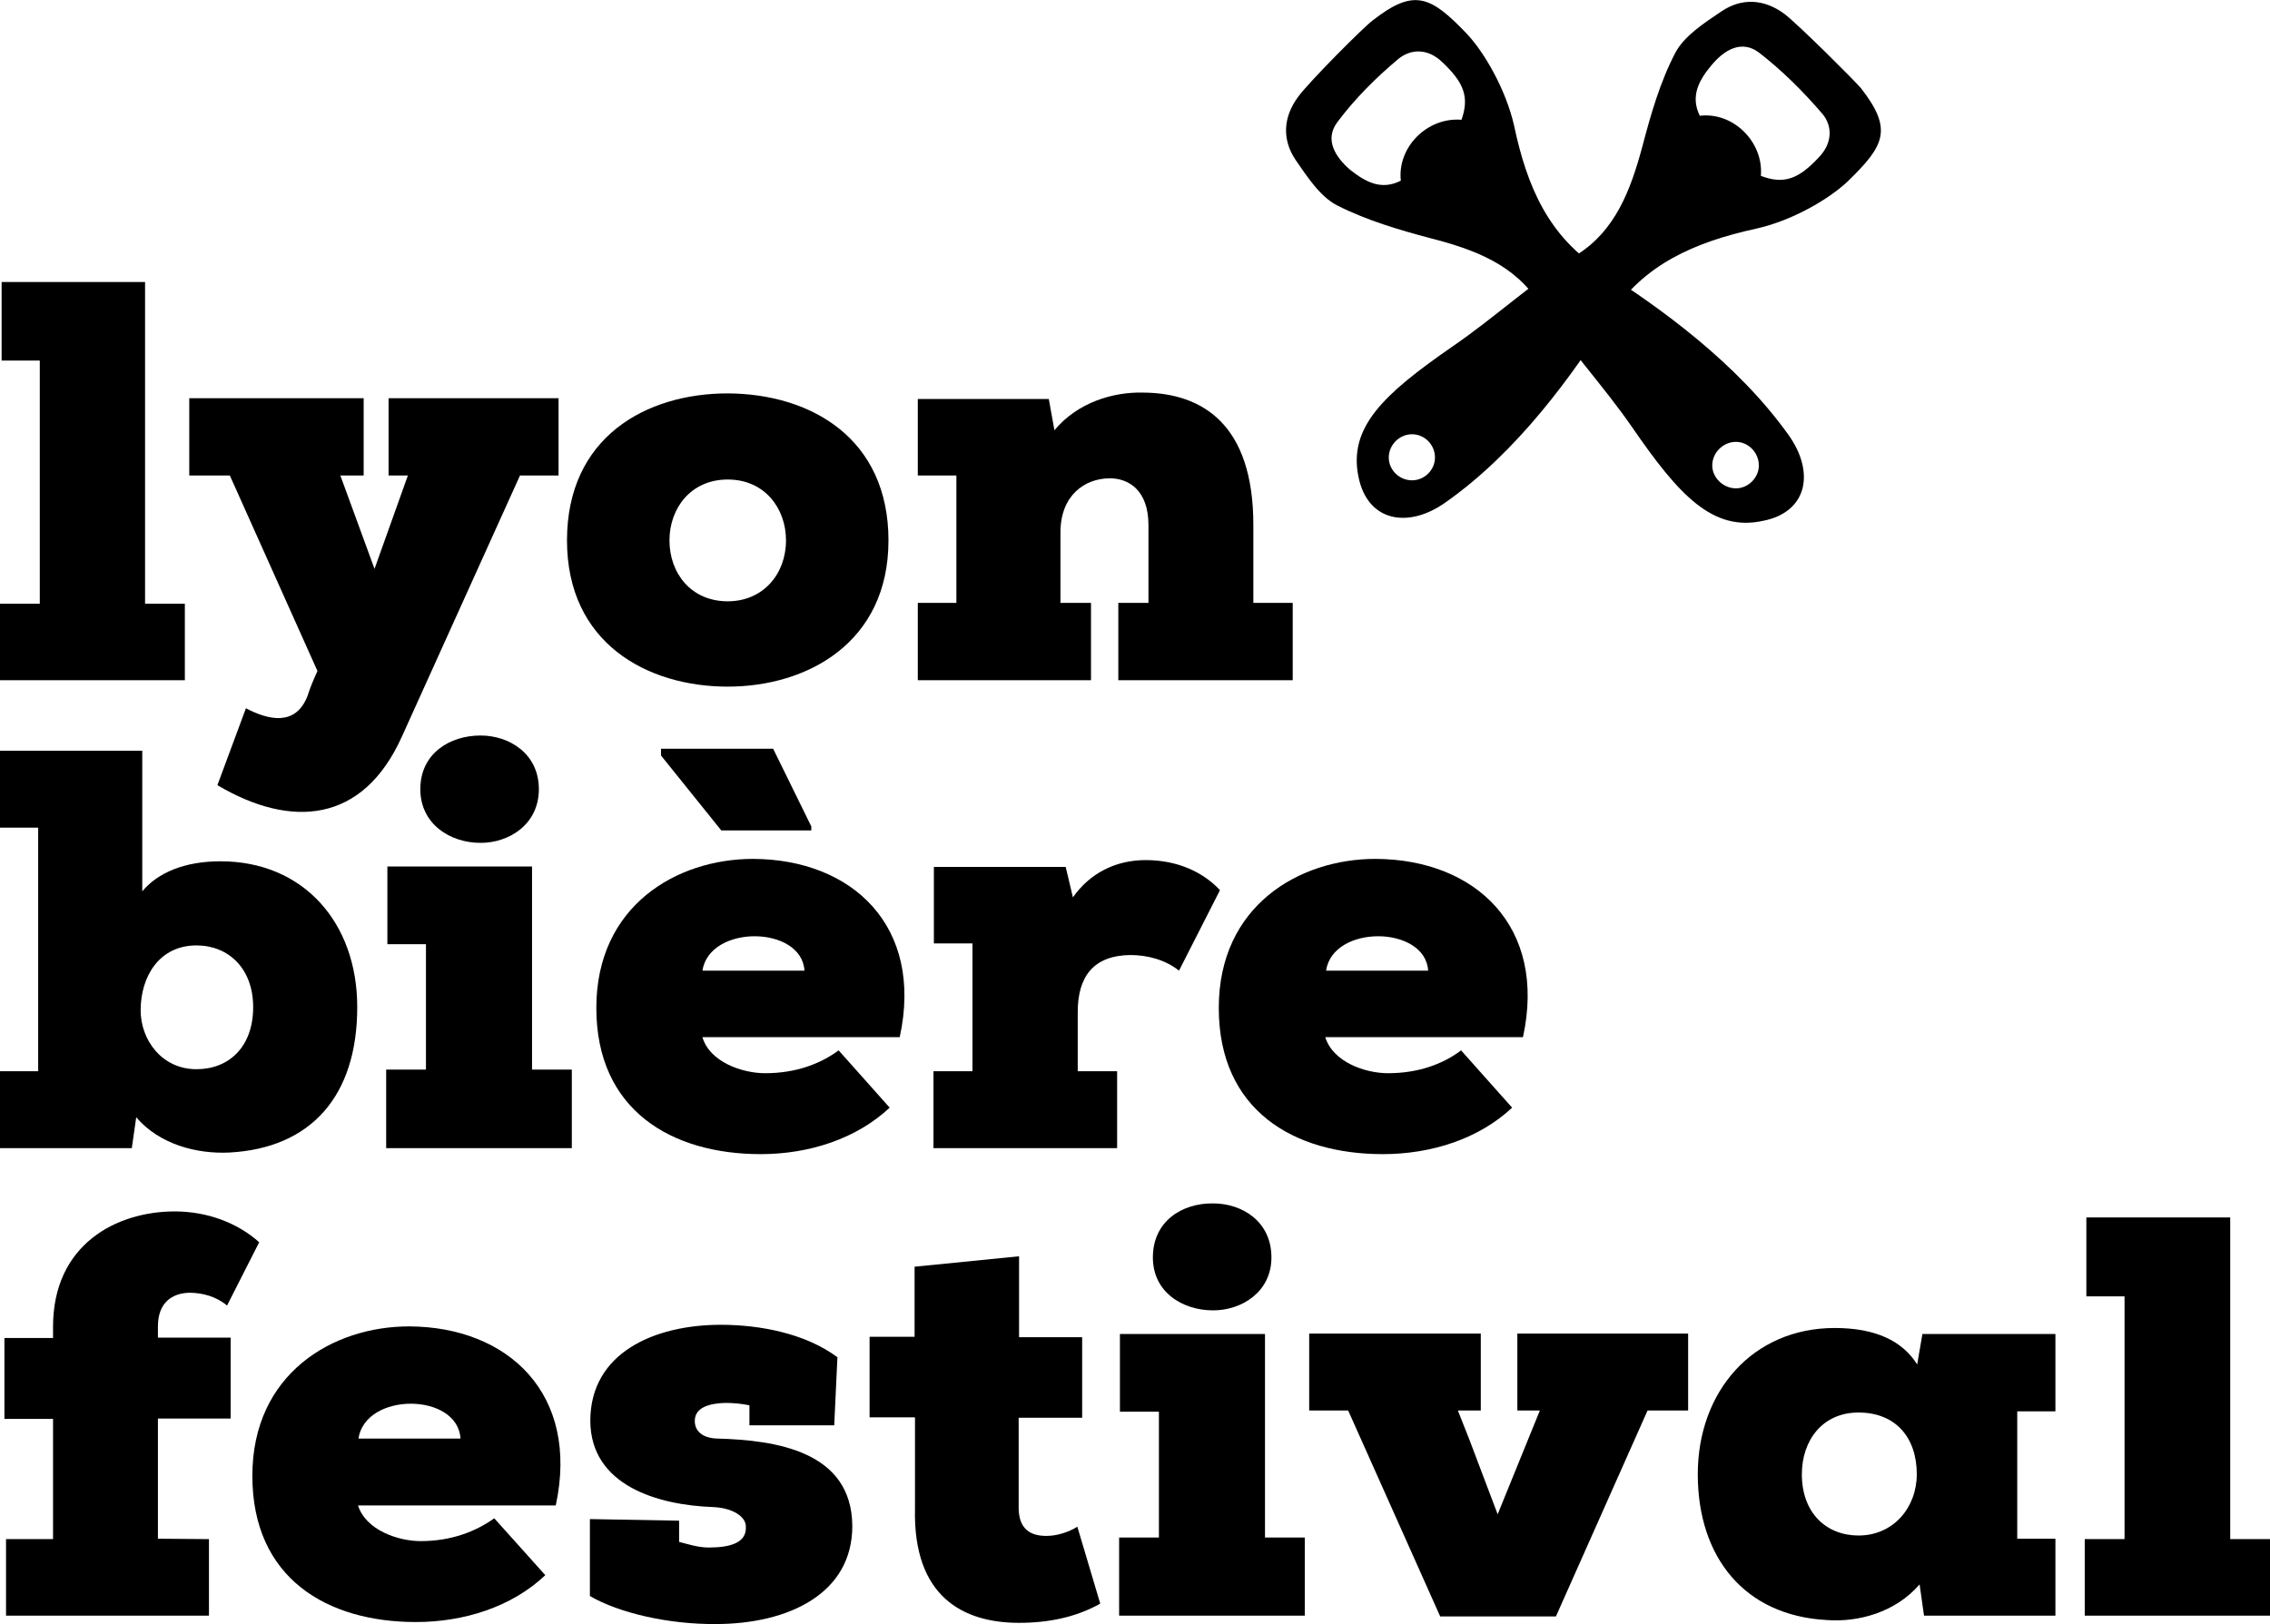 <svg width="100%" height="100%" viewBox="0 0 429 307" fill="none" xmlns="http://www.w3.org/2000/svg">
<path d="M0 114.122H7.518V68.155H0.304V53.312H27.415V114.122H34.934V128.586C23.314 128.586 11.619 128.586 0 128.586V114.122Z" fill="black"/>
<path d="M59.995 126.844L43.439 89.889H35.769V75.273C46.629 75.273 58.02 75.273 68.728 75.273V89.889H64.323L70.779 107.533L77.082 89.889H73.437V75.273C84.069 75.273 94.776 75.273 105.56 75.273V89.889H98.27L75.943 139.263C68.576 155.62 55.059 156.68 41.085 148.426L46.477 133.886C50.654 136.083 55.818 137.37 58.096 131.615C58.628 129.949 59.235 128.51 59.995 126.844Z" fill="black"/>
<path d="M167.909 102.157C167.909 121.543 152.493 129.797 137.532 129.797C122.268 129.797 107.155 121.543 107.155 102.157C107.155 82.619 122.116 74.365 137.532 74.365C153.252 74.44 167.909 82.846 167.909 102.157ZM148.544 102.157C148.544 96.098 144.519 90.646 137.532 90.646C130.545 90.646 126.52 96.098 126.52 102.157C126.52 108.29 130.545 113.667 137.532 113.667C144.215 113.667 148.544 108.518 148.544 102.157Z" fill="black"/>
<path d="M244.307 113.97V128.586H211.348V113.97H217.044V99.279C217.044 92.691 213.323 90.419 209.754 90.419C204.969 90.419 200.413 93.675 200.413 100.642V113.97H206.184V128.586H173.453V113.97H180.744V89.889H173.453V75.425H198.21L199.273 81.332C203.678 76.031 210.437 74.062 216.057 74.213C227.296 74.289 236.865 80.271 236.865 99.203V113.97H244.307Z" fill="black"/>
<path d="M26.884 168.494C29.846 164.935 34.934 162.814 41.693 162.814C57.261 162.814 67.513 174.325 67.513 190.379C67.513 207.191 58.78 217.035 43.363 217.868C37.212 218.171 30.149 216.354 25.745 211.204L24.909 217.035H0V202.496H7.215V156.453H0V141.914H26.884V168.494ZM26.58 190.985C26.58 196.513 30.529 202.117 37.136 202.117C43.211 202.117 47.844 197.952 47.844 190.379C47.844 183.034 43.135 178.717 37.136 178.717C30.073 178.717 26.58 184.624 26.58 190.985Z" fill="black"/>
<path d="M73.057 202.193H80.499V178.49H73.209V163.799H100.548V202.193H108.066V217.035C96.219 217.035 84.828 217.035 72.981 217.035V202.193H73.057ZM79.436 149.183C79.436 155.772 85.056 159.331 90.827 159.331C96.295 159.331 101.839 155.772 101.839 149.183C101.839 142.444 96.219 139.036 90.827 139.036C84.98 139.036 79.436 142.444 79.436 149.183Z" fill="black"/>
<path d="M170.036 196.059H132.748C134.115 200.754 140.266 202.874 144.595 202.874C150.366 202.874 154.999 201.133 158.492 198.558L168.137 209.387C161.834 215.294 152.873 218.171 143.759 218.171C126.976 218.171 112.699 209.917 112.699 190.531C112.699 171.22 127.887 162.36 142.316 162.36C161.15 162.436 174.592 175.158 170.036 196.059ZM125.002 141.535H146.114L153.328 156.226V156.983H136.317L124.926 142.822V141.535H125.002ZM152.037 183.488C151.506 174.931 134.115 174.704 132.748 183.488H152.037Z" fill="black"/>
<path d="M176.491 178.339V163.875H201.4L202.767 169.63C205.956 165.086 210.817 162.587 216.513 162.587C222.436 162.587 227.296 164.784 230.562 168.267L222.816 183.488C220.158 181.368 216.74 180.535 213.627 180.535C206.64 180.611 203.678 184.624 203.678 191.288V202.496H211.121V217.036C199.653 217.036 187.958 217.036 176.415 217.036V202.496H183.781V178.339H176.491Z" fill="black"/>
<path d="M287.823 196.059H250.459C251.902 200.754 257.977 202.874 262.306 202.874C268.077 202.874 272.71 201.133 276.127 198.558L285.772 209.387C279.469 215.294 270.508 218.171 261.319 218.171C244.535 218.171 230.334 209.917 230.334 190.531C230.334 171.22 245.523 162.36 259.952 162.36C278.861 162.436 292.379 175.158 287.823 196.059ZM269.9 183.488C269.368 174.931 251.902 174.704 250.611 183.488H269.9Z" fill="black"/>
<path d="M39.49 290.946V305.41C26.58 305.41 14.125 305.41 1.139 305.41V290.946H10.024V268.227H0.835V252.93H10.024V250.81C10.024 235.21 22.023 229 33.035 229C39.186 229 44.958 231.197 48.983 234.832L42.907 246.796C40.857 245.055 38.199 244.373 35.769 244.373C32.579 244.449 29.845 246.191 29.845 250.734V252.855H43.591V268.152H29.845V290.87L39.49 290.946Z" fill="black"/>
<path d="M105.029 284.585H67.665C69.108 289.204 75.183 291.324 79.512 291.324C85.284 291.324 89.916 289.507 93.409 287.008L103.054 297.761C96.751 303.744 87.714 306.621 78.601 306.621C61.817 306.621 47.692 298.367 47.692 278.981C47.692 259.67 62.88 250.734 77.31 250.734C96.067 250.81 109.585 263.532 105.029 284.585ZM87.03 271.938C86.499 263.229 69.108 263.078 67.741 271.938H87.03Z" fill="black"/>
<path d="M111.484 287.159L128.343 287.462V291.476C129.634 291.779 131.836 292.536 133.887 292.536C138.064 292.536 141.177 291.627 140.95 288.522C140.95 286.781 138.595 285.039 134.722 284.887C124.394 284.509 111.636 280.874 111.56 268.606C111.56 255.732 123.635 250.431 136.241 250.431C143.683 250.431 152.265 252.097 158.264 256.565L157.657 269.439H141.633V265.653C140.19 265.35 138.595 265.198 137.076 265.198C134.267 265.274 131.305 265.956 131.305 268.606C131.305 270.575 132.824 271.862 135.558 271.938C146.721 272.241 160.922 274.361 161.074 288.371C161.15 301.245 148.999 307 135.254 307C126.52 307.076 117.028 304.955 111.484 301.699V287.159Z" fill="black"/>
<path d="M192.591 237.482V252.779H204.514V268H192.515V285.19C192.591 289.052 194.717 290.34 197.755 290.34C199.729 290.34 201.931 289.658 203.602 288.598L207.931 303.138C203.374 305.713 198.134 306.773 192.591 306.773C182.034 306.773 172.542 301.85 172.921 285.19V267.924H164.34V252.703H172.845V239.451L192.591 237.482Z" fill="black"/>
<path d="M211.5 290.643H219.019V266.864H211.652V252.173H239.067V290.643H246.586V305.41C234.739 305.41 223.347 305.41 211.5 305.41V290.643ZM217.879 237.709C217.879 244.222 223.423 247.705 229.271 247.705C234.663 247.705 240.283 244.222 240.283 237.709C240.283 230.818 234.663 227.486 229.271 227.486C223.423 227.41 217.879 230.818 217.879 237.709Z" fill="black"/>
<path d="M247.269 252.097H279.849V266.637H275.52L277.646 272.014L283.038 286.251L291.012 266.637H286.759V252.097C297.543 252.097 308.175 252.097 319.035 252.097V266.637H311.365L294.05 305.561H272.178L254.788 266.637H247.421V252.097H247.269Z" fill="black"/>
<path d="M363.31 252.173C371.967 252.173 379.865 252.173 388.447 252.173V266.789H381.232V290.87H388.447V305.41C380.017 305.41 372.195 305.41 363.613 305.41L362.778 299.503C358.221 304.804 351.159 306.697 345.235 306.243C329.667 305.41 320.858 294.354 320.858 278.678C320.858 263.078 331.186 251.037 346.754 251.037C354.424 251.037 359.512 253.461 362.322 257.929L363.31 252.173ZM340.527 278.678C340.527 286.099 345.235 290.264 351.235 290.264C357.842 290.264 362.246 284.963 362.246 278.678C362.246 271.711 358.221 267.016 351.235 267.016C344.4 267.016 340.527 272.317 340.527 278.678Z" fill="black"/>
<path d="M393.99 290.946H401.509V245.055H394.294V230.136H421.482V290.946H429V305.41C417.381 305.41 405.686 305.41 393.99 305.41V290.946Z" fill="black"/>
<path fill-rule="evenodd" clip-rule="evenodd" d="M338.021 82.24C328.3 68.609 313.719 58.159 302.783 51.192C292.683 44.831 288.582 35.289 286.152 23.778C284.633 17.039 280.532 9.844 277.115 6.285C270.356 -0.757 267.242 -2.272 259.42 3.862C257.825 4.998 247.421 15.448 245.371 18.25C242.485 22.112 242.257 26.353 244.839 30.215C247.041 33.396 249.472 37.182 252.737 38.848C258.281 41.65 264.432 43.468 270.432 45.058C278.71 47.178 286.304 50.056 290.936 57.401C296.252 65.731 302.935 72.774 308.479 80.801C317.288 93.599 323.668 100.566 333.236 98.446C341.59 96.78 343.033 89.283 338.021 82.24ZM276.203 22.642C269.748 22.112 264.053 27.792 264.736 34.153C261.015 36.046 258.053 34.38 255.167 32.108C252.281 29.609 250.307 26.353 252.737 23.097C256.079 18.629 260.028 14.691 264.28 11.132C266.711 9.163 269.9 9.163 272.558 11.738C276.659 15.6 277.722 18.326 276.203 22.642ZM328.072 92.312C325.642 92.312 323.592 90.267 323.592 87.995C323.592 85.572 325.642 83.528 328.072 83.528C330.426 83.528 332.401 85.572 332.401 87.995C332.401 90.267 330.426 92.312 328.072 92.312Z" fill="black"/>
<path fill-rule="evenodd" clip-rule="evenodd" d="M351.69 16.66C350.399 15.146 339.995 4.771 337.261 2.65C333.388 -0.227 329.135 -0.454 325.262 2.196C321.997 4.392 318.276 6.815 316.605 9.996C313.719 15.524 311.972 21.658 310.378 27.716C308.175 35.895 305.289 43.619 297.999 48.163C289.645 53.312 282.583 59.976 274.381 65.58C261.622 74.44 254.712 80.726 256.762 90.267C258.509 98.597 266.103 99.96 273.09 95.038C286.835 85.421 297.24 70.805 304.226 59.825C310.605 49.98 320.174 45.815 331.793 43.24C338.476 41.802 345.615 37.712 349.26 34.229C356.171 27.489 357.766 24.46 351.69 16.66ZM266.862 90.797C264.432 90.797 262.458 88.829 262.458 86.481C262.458 84.133 264.432 82.089 266.862 82.089C269.217 82.089 271.191 84.058 271.191 86.481C271.191 88.829 269.217 90.797 266.862 90.797ZM343.716 29.761C339.919 33.85 337.109 34.91 332.781 33.244C333.312 26.883 327.617 21.128 321.237 21.885C319.415 18.175 321.085 15.146 323.44 12.344C325.87 9.39 329.135 7.497 332.401 9.92C336.806 13.328 340.755 17.266 344.4 21.507C346.374 23.854 346.298 27.11 343.716 29.761Z" fill="black"/>
</svg>
